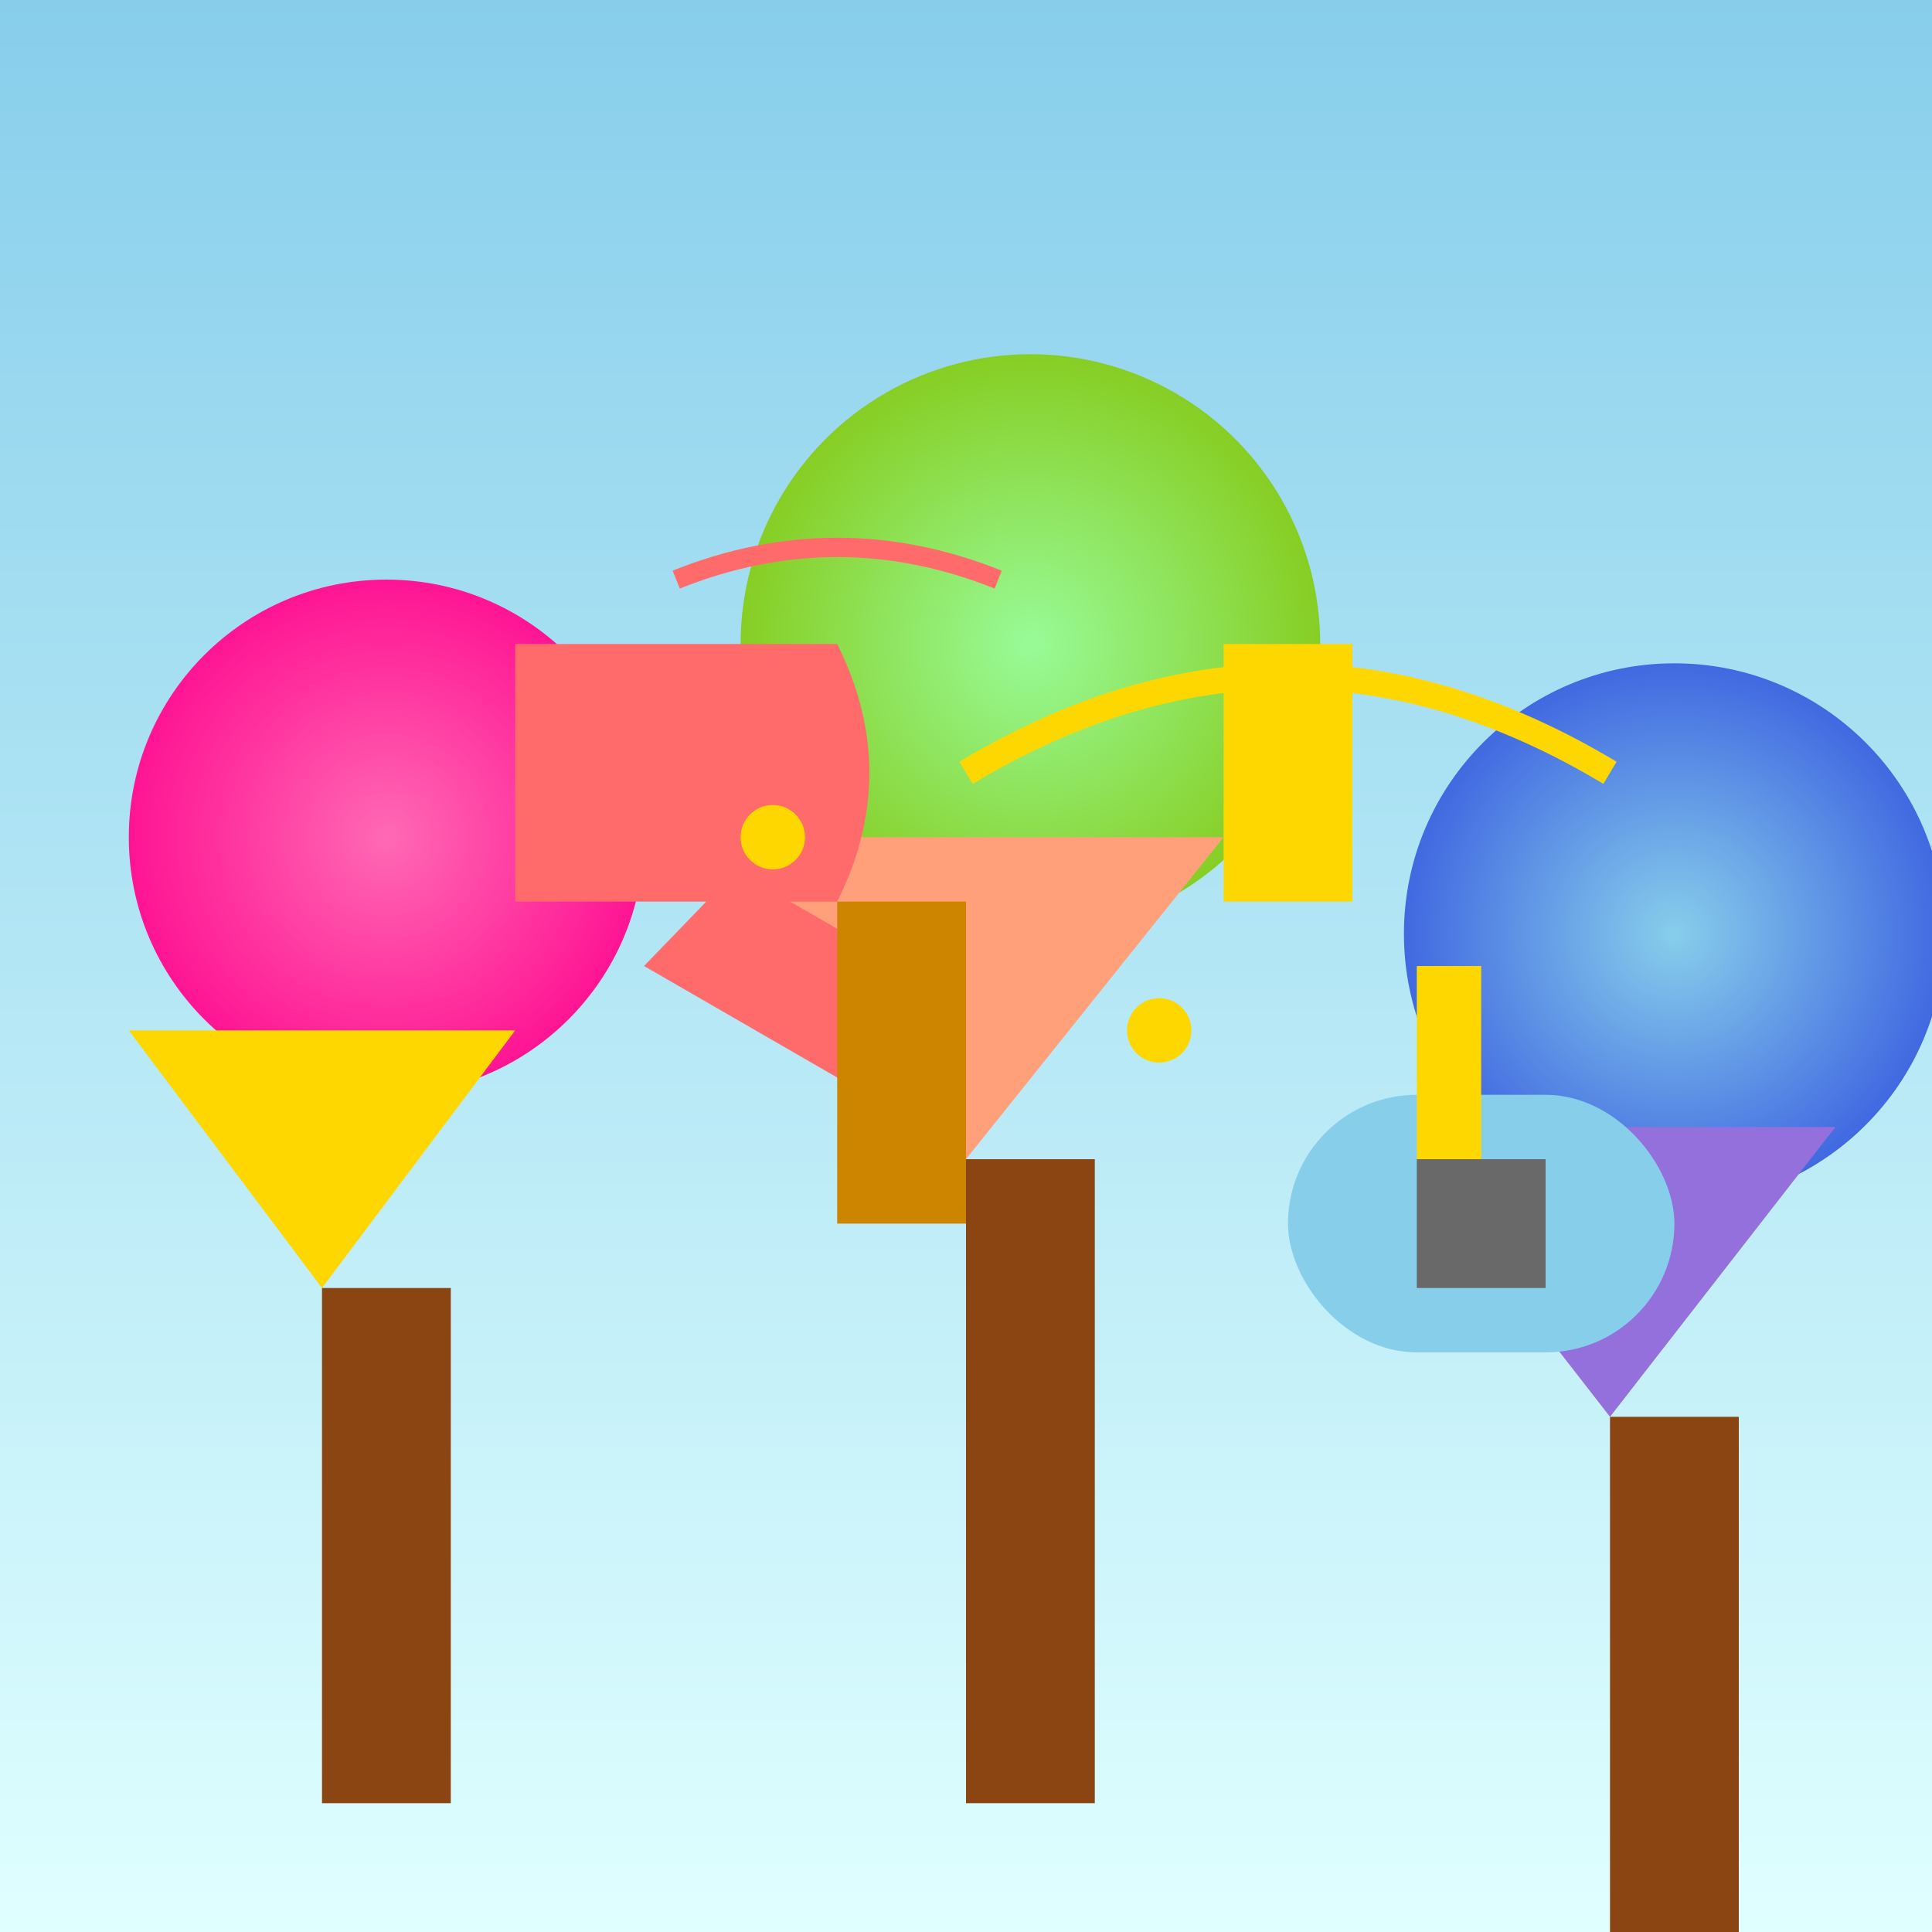 <svg viewBox="0 0 300 300" xmlns="http://www.w3.org/2000/svg">
  <rect x="0" y="0" width="300" height="300" fill="#333333" stroke="none"/>
  <defs>
    <linearGradient id="skyGradient" x1="0%" y1="0%" x2="0%" y2="100%">
      <stop offset="0%" style="stop-color:#87CEEB;stop-opacity:1" />
      <stop offset="100%" style="stop-color:#E0FFFF;stop-opacity:1" />
    </linearGradient>
    <radialGradient id="treeGradient1" cx="50%" cy="50%" r="50%">
      <stop offset="0%" style="stop-color:#FF69B4;stop-opacity:1" />
      <stop offset="100%" style="stop-color:#FF1493;stop-opacity:1" />
    </radialGradient>
    <radialGradient id="treeGradient2" cx="50%" cy="50%" r="50%">
      <stop offset="0%" style="stop-color:#98FB98;stop-opacity:1" />
      <stop offset="100%" style="stop-color:#87CE23;stop-opacity:1" />
    </radialGradient>
    <radialGradient id="treeGradient3" cx="50%" cy="50%" r="50%">
      <stop offset="0%" style="stop-color:#87CEEB;stop-opacity:1" />
      <stop offset="100%" style="stop-color:#4169E1;stop-opacity:1" />
    </radialGradient>
  </defs>
  <rect width="300" height="300" fill="url(#skyGradient)"/>
  
  <!-- Tree 1 -->
  <g transform="translate(50,200)">
    <rect width="20" height="80" fill="#8B4513"/>
    <circle cx="10" cy="-70" r="40" fill="url(#treeGradient1)"/>
    <path d="M0,0 L-30,-40 L30,-40 Z" fill="#FFD700"/>
  </g>
  
  <!-- Tree 2 -->
  <g transform="translate(150,180)">
    <rect width="20" height="100" fill="#8B4513"/>
    <circle cx="10" cy="-80" r="45" fill="url(#treeGradient2)"/>
    <path d="M0,0 L-40,-50 L40,-50 Z" fill="#FFA07A"/>
  </g>
  
  <!-- Tree 3 -->
  <g transform="translate(250,220)">
    <rect width="20" height="90" fill="#8B4513"/>
    <circle cx="10" cy="-75" r="42" fill="url(#treeGradient3)"/>
    <path d="M0,0 L-35,-45 L35,-45 Z" fill="#9370DB"/>
  </g>
  
  <!-- Instruments -->
  <g transform="translate(100,150)">
    <path d="M0,0 L50,0 L45,-20 L5,-20 Z" fill="#FF6B6B" transform="rotate(30)"/>
    <rect x="30" y="-10" width="20" height="50" fill="#CD8500"/>
  </g>
  
  <g transform="translate(200,170)">
    <rect x="0" y="0" width="60" height="40" rx="20" fill="#87CEEB"/>
    <rect x="20" y="10" width="20" height="20" fill="#696969"/>
  </g>
  
  <g transform="translate(150,120)">
    <path d="M0,0 Q50,-30 100,0" stroke="#FFD700" stroke-width="4" fill="none"/>
    <rect x="40" y="-20" width="20" height="40" fill="#FFD700"/>
  </g>
  
  <g transform="translate(80,140)">
    <path d="M0,0 L50,0 Q60,-20 50,-40 L0,-40 Z" fill="#FF6B6B"/>
    <path d="M25,-50 Q50,-60 75,-50" stroke="#FF6B6B" stroke-width="3" fill="none"/>
  </g>
  
  <!-- Animated elements -->
  <g>
    <circle cx="120" cy="130" r="5" fill="#FFD700">
      <animate attributeName="cx" from="120" to="130" dur="2s" repeatCount="indefinite"/>
    </circle>
    <circle cx="180" cy="160" r="5" fill="#FFD700">
      <animate attributeName="cy" from="160" to="170" dur="2s" repeatCount="indefinite"/>
    </circle>
    <rect x="220" y="150" width="10" height="30" fill="#FFD700">
      <animateTransform type="rotate" from="0" to="360" dur="3s" repeatCount="indefinite"/>
    </rect>
  </g>
</svg>